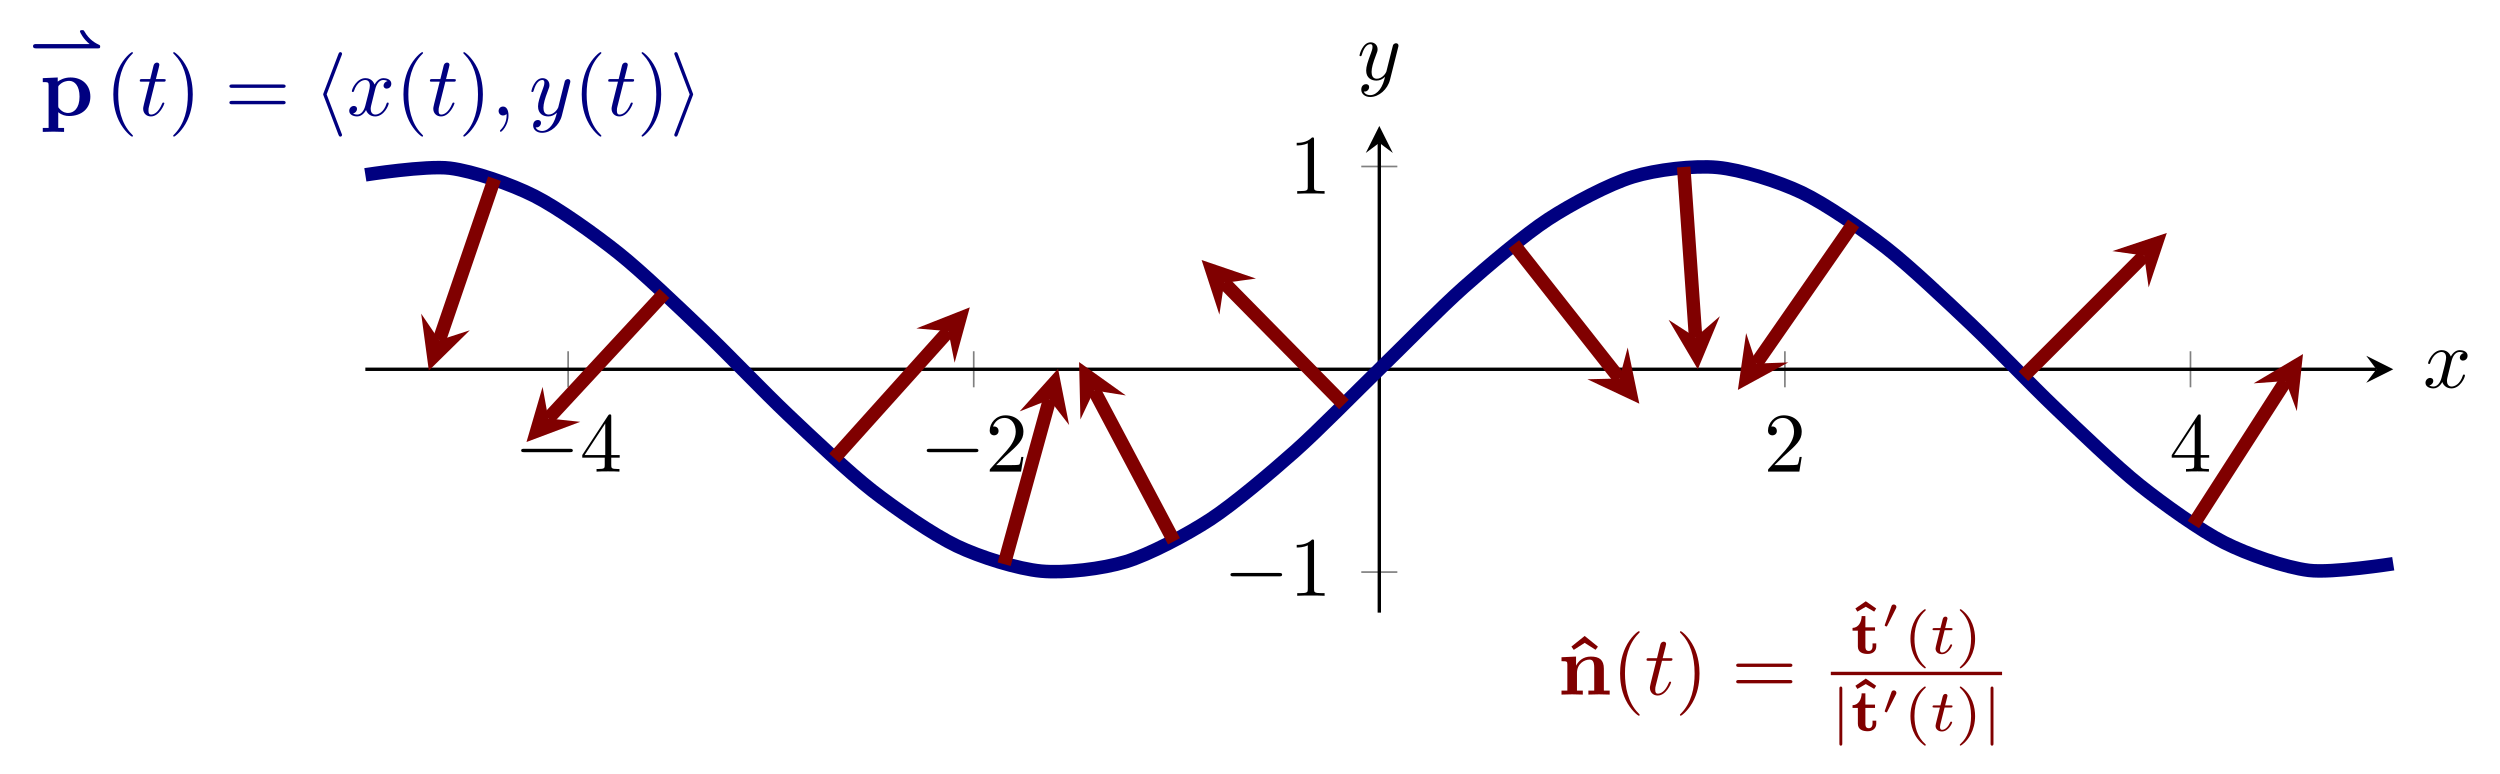 <?xml version='1.0' encoding='UTF-8'?>
<!-- This file was generated by dvisvgm 3.2.2 -->
<svg version='1.1' xmlns='http://www.w3.org/2000/svg' xmlns:xlink='http://www.w3.org/1999/xlink' width='412.535pt' height='127.707pt' viewBox='12.887 697.851 412.535 127.707'>
<defs>
<path id='g8-116' d='M1.716-2.755H2.427C2.559-2.755 2.65-2.755 2.65-2.908C2.65-3.006 2.559-3.006 2.441-3.006H1.778L2.036-4.038C2.043-4.073 2.057-4.108 2.057-4.135C2.057-4.261 1.96-4.359 1.82-4.359C1.646-4.359 1.541-4.24 1.492-4.059C1.444-3.884 1.534-4.219 1.227-3.006H.516C.384-3.006 .293-3.006 .293-2.852C.293-2.755 .377-2.755 .502-2.755H1.165L.753-1.109C.711-.934 .649-.683 .649-.593C.649-.181 .997 .07 1.395 .07C2.169 .07 2.608-.907 2.608-.997S2.518-1.088 2.497-1.088C2.413-1.088 2.406-1.074 2.35-.955C2.155-.516 1.799-.126 1.416-.126C1.269-.126 1.172-.216 1.172-.467C1.172-.537 1.2-.683 1.213-.753L1.716-2.755Z'/>
<path id='g10-40' d='M2.476-5.23C1.151-4.296 .802-2.817 .802-1.75C.802-.767 1.095 .76 2.476 1.736C2.532 1.736 2.615 1.736 2.615 1.653C2.615 1.611 2.594 1.597 2.545 1.548C1.618 .711 1.276-.474 1.276-1.743C1.276-3.626 1.995-4.547 2.566-5.063C2.594-5.091 2.615-5.112 2.615-5.147C2.615-5.23 2.532-5.23 2.476-5.23Z'/>
<path id='g10-41' d='M.628-5.23C.579-5.23 .495-5.23 .495-5.147C.495-5.112 .516-5.091 .558-5.042C1.158-4.491 1.827-3.55 1.827-1.75C1.827-.293 1.374 .809 .621 1.492C.502 1.611 .495 1.618 .495 1.653S.516 1.736 .586 1.736C.669 1.736 1.332 1.276 1.792 .404C2.099-.174 2.301-.928 2.301-1.743C2.301-2.727 2.008-4.254 .628-5.23Z'/>
<path id='g6-106' d='M1.353-4.958C1.353-5.063 1.353-5.23 1.186-5.23C1.011-5.23 1.011-5.07 1.011-4.958V1.471C1.011 1.576 1.011 1.743 1.179 1.743C1.353 1.743 1.353 1.583 1.353 1.471V-4.958Z'/>
<path id='g5-48' d='M1.793-2.316C1.798-2.321 1.843-2.416 1.843-2.491C1.843-2.67 1.684-2.785 1.534-2.785C1.33-2.785 1.275-2.63 1.25-2.555L.483-.399C.463-.339 .463-.324 .463-.319C.463-.239 .672-.189 .677-.189C.722-.189 .732-.214 .762-.274L1.793-2.316Z'/>
<path id='g1-94' d='M2.253-4.84L1.025-3.989L1.262-3.619L2.253-4.191L3.243-3.619L3.48-3.989L2.253-4.84Z'/>
<path id='g1-116' d='M1.709-2.706H2.845V-3.096H1.709V-4.428H1.269C1.262-3.78 .934-3.048 .195-3.027V-2.706H.823V-.844C.823-.153 1.388 .042 1.995 .042C2.545 .042 2.992-.279 2.992-.844V-1.206H2.552V-.872C2.552-.391 2.26-.314 2.12-.314C1.716-.314 1.709-.656 1.709-.844V-2.706Z'/>
<path id='g9-59' d='M2.022-.01C2.022-.667 1.773-1.056 1.385-1.056C1.056-1.056 .857-.807 .857-.528C.857-.259 1.056 0 1.385 0C1.504 0 1.634-.04 1.733-.13C1.763-.149 1.773-.159 1.783-.159S1.803-.149 1.803-.01C1.803 .727 1.455 1.325 1.126 1.654C1.016 1.763 1.016 1.783 1.016 1.813C1.016 1.883 1.066 1.923 1.116 1.923C1.225 1.923 2.022 1.156 2.022-.01Z'/>
<path id='g9-116' d='M2.052-3.985H2.989C3.188-3.985 3.288-3.985 3.288-4.184C3.288-4.294 3.188-4.294 3.009-4.294H2.132C2.491-5.709 2.54-5.908 2.54-5.968C2.54-6.137 2.421-6.237 2.252-6.237C2.222-6.237 1.943-6.227 1.853-5.878L1.465-4.294H.528C.329-4.294 .229-4.294 .229-4.105C.229-3.985 .309-3.985 .508-3.985H1.385C.667-1.156 .628-.986 .628-.807C.628-.269 1.006 .11 1.544 .11C2.56 .11 3.128-1.345 3.128-1.425C3.128-1.524 3.049-1.524 3.009-1.524C2.919-1.524 2.909-1.494 2.859-1.385C2.431-.349 1.903-.11 1.564-.11C1.355-.11 1.255-.239 1.255-.568C1.255-.807 1.275-.877 1.315-1.046L2.052-3.985Z'/>
<path id='g9-120' d='M3.328-3.009C3.387-3.268 3.616-4.184 4.314-4.184C4.364-4.184 4.603-4.184 4.812-4.055C4.533-4.005 4.334-3.756 4.334-3.517C4.334-3.357 4.443-3.168 4.712-3.168C4.932-3.168 5.25-3.347 5.25-3.746C5.25-4.264 4.663-4.403 4.324-4.403C3.746-4.403 3.397-3.875 3.278-3.646C3.029-4.304 2.491-4.403 2.202-4.403C1.166-4.403 .598-3.118 .598-2.869C.598-2.77 .697-2.77 .717-2.77C.797-2.77 .827-2.79 .847-2.879C1.186-3.935 1.843-4.184 2.182-4.184C2.371-4.184 2.72-4.095 2.72-3.517C2.72-3.208 2.55-2.54 2.182-1.146C2.022-.528 1.674-.11 1.235-.11C1.176-.11 .946-.11 .737-.239C.986-.289 1.205-.498 1.205-.777C1.205-1.046 .986-1.126 .837-1.126C.538-1.126 .289-.867 .289-.548C.289-.09 .787 .11 1.225 .11C1.883 .11 2.242-.588 2.271-.648C2.391-.279 2.75 .11 3.347 .11C4.374 .11 4.941-1.176 4.941-1.425C4.941-1.524 4.852-1.524 4.822-1.524C4.732-1.524 4.712-1.484 4.692-1.415C4.364-.349 3.686-.11 3.367-.11C2.979-.11 2.819-.428 2.819-.767C2.819-.986 2.879-1.205 2.989-1.644L3.328-3.009Z'/>
<path id='g9-121' d='M4.842-3.796C4.882-3.935 4.882-3.955 4.882-4.025C4.882-4.204 4.742-4.294 4.593-4.294C4.493-4.294 4.334-4.234 4.244-4.085C4.224-4.035 4.144-3.726 4.105-3.547C4.035-3.288 3.965-3.019 3.905-2.75L3.457-.956C3.417-.807 2.989-.11 2.331-.11C1.823-.11 1.714-.548 1.714-.917C1.714-1.375 1.883-1.993 2.222-2.869C2.381-3.278 2.421-3.387 2.421-3.587C2.421-4.035 2.102-4.403 1.604-4.403C.658-4.403 .289-2.959 .289-2.869C.289-2.77 .389-2.77 .408-2.77C.508-2.77 .518-2.79 .568-2.949C.837-3.885 1.235-4.184 1.574-4.184C1.654-4.184 1.823-4.184 1.823-3.866C1.823-3.616 1.724-3.357 1.654-3.168C1.255-2.112 1.076-1.544 1.076-1.076C1.076-.189 1.704 .11 2.291 .11C2.68 .11 3.019-.06 3.298-.339C3.168 .179 3.049 .667 2.65 1.196C2.391 1.534 2.012 1.823 1.554 1.823C1.415 1.823 .966 1.793 .797 1.405C.956 1.405 1.086 1.405 1.225 1.285C1.325 1.196 1.425 1.066 1.425 .877C1.425 .568 1.156 .528 1.056 .528C.827 .528 .498 .687 .498 1.176C.498 1.674 .936 2.042 1.554 2.042C2.58 2.042 3.606 1.136 3.885 .01L4.842-3.796Z'/>
<path id='g2-94' d='M2.859-6.914L1.295-5.659L1.574-5.27L2.859-6.097L4.144-5.28L4.423-5.649L2.859-6.914Z'/>
<path id='g2-110' d='M1.136-3.547V-.468H.448V0C.727-.01 1.325-.03 1.704-.03C2.092-.03 2.68-.01 2.959 0V-.468H2.271V-2.55C2.271-3.636 3.128-4.125 3.756-4.125C4.095-4.125 4.304-3.915 4.304-3.158V-.468H3.616V0C3.895-.01 4.493-.03 4.872-.03C5.26-.03 5.848-.01 6.127 0V-.468H5.44V-3.049C5.44-4.095 4.902-4.483 3.905-4.483C2.949-4.483 2.421-3.915 2.162-3.407V-4.483L.448-4.403V-3.935C1.066-3.935 1.136-3.935 1.136-3.547Z'/>
<path id='g2-112' d='M2.192-3.278C2.192-3.467 2.202-3.477 2.341-3.616C2.74-4.025 3.258-4.085 3.477-4.085C4.144-4.085 4.702-3.477 4.702-2.222C4.702-.817 4.005-.299 3.357-.299C3.218-.299 2.75-.299 2.301-.837C2.192-.966 2.192-.976 2.192-1.166V-3.278ZM2.192-.389C2.62-.04 3.059 .06 3.467 .06C4.961 .06 5.978-.837 5.978-2.222C5.978-3.547 5.071-4.483 3.636-4.483C2.889-4.483 2.361-4.174 2.132-3.995V-4.483L.369-4.403V-3.935C.986-3.935 1.056-3.935 1.056-3.557V1.465H.369V1.933C.648 1.923 1.245 1.903 1.624 1.903C2.012 1.903 2.6 1.923 2.879 1.933V1.465H2.192V-.389Z'/>
<path id='g0-42' d='M8.208-1.492C8.362-1.492 8.466-1.492 8.466-1.695C8.466-1.764 8.466-1.841 8.376-1.89C7.992-2.071 7.197-2.448 6.604-3.501C6.521-3.633 6.514-3.64 6.332-3.64C6.214-3.64 6.081-3.64 6.081-3.487C6.081-3.389 6.486-2.58 7.218-2.001H.907C.802-2.001 .551-2.001 .551-1.75C.551-1.492 .795-1.492 .907-1.492H8.208Z'/>
<path id='g11-40' d='M3.298 2.391C3.298 2.361 3.298 2.341 3.128 2.172C1.883 .917 1.564-.966 1.564-2.491C1.564-4.224 1.943-5.958 3.168-7.203C3.298-7.323 3.298-7.342 3.298-7.372C3.298-7.442 3.258-7.472 3.198-7.472C3.098-7.472 2.202-6.795 1.614-5.529C1.106-4.433 .986-3.328 .986-2.491C.986-1.714 1.096-.508 1.644 .618C2.242 1.843 3.098 2.491 3.198 2.491C3.258 2.491 3.298 2.461 3.298 2.391Z'/>
<path id='g11-41' d='M2.879-2.491C2.879-3.268 2.77-4.473 2.222-5.599C1.624-6.824 .767-7.472 .667-7.472C.608-7.472 .568-7.432 .568-7.372C.568-7.342 .568-7.323 .757-7.143C1.733-6.157 2.301-4.573 2.301-2.491C2.301-.787 1.933 .966 .697 2.222C.568 2.341 .568 2.361 .568 2.391C.568 2.451 .608 2.491 .667 2.491C.767 2.491 1.664 1.813 2.252 .548C2.76-.548 2.879-1.654 2.879-2.491Z'/>
<path id='g11-49' d='M2.929-6.376C2.929-6.615 2.929-6.635 2.7-6.635C2.082-5.998 1.205-5.998 .887-5.998V-5.689C1.086-5.689 1.674-5.689 2.192-5.948V-.787C2.192-.428 2.162-.309 1.265-.309H.946V0C1.295-.03 2.162-.03 2.56-.03S3.826-.03 4.174 0V-.309H3.856C2.959-.309 2.929-.418 2.929-.787V-6.376Z'/>
<path id='g11-50' d='M1.265-.767L2.321-1.793C3.875-3.168 4.473-3.706 4.473-4.702C4.473-5.838 3.577-6.635 2.361-6.635C1.235-6.635 .498-5.719 .498-4.832C.498-4.274 .996-4.274 1.026-4.274C1.196-4.274 1.544-4.394 1.544-4.802C1.544-5.061 1.365-5.32 1.016-5.32C.936-5.32 .917-5.32 .887-5.31C1.116-5.958 1.654-6.326 2.232-6.326C3.138-6.326 3.567-5.519 3.567-4.702C3.567-3.905 3.068-3.118 2.521-2.501L.608-.369C.498-.259 .498-.239 .498 0H4.194L4.473-1.733H4.224C4.174-1.435 4.105-.996 4.005-.847C3.935-.767 3.278-.767 3.059-.767H1.265Z'/>
<path id='g11-52' d='M2.929-1.644V-.777C2.929-.418 2.909-.309 2.172-.309H1.963V0C2.371-.03 2.889-.03 3.308-.03S4.254-.03 4.663 0V-.309H4.453C3.716-.309 3.696-.418 3.696-.777V-1.644H4.692V-1.953H3.696V-6.486C3.696-6.685 3.696-6.745 3.537-6.745C3.447-6.745 3.417-6.745 3.337-6.625L.279-1.953V-1.644H2.929ZM2.989-1.953H.558L2.989-5.669V-1.953Z'/>
<path id='g11-61' d='M6.844-3.258C6.994-3.258 7.183-3.258 7.183-3.457S6.994-3.656 6.854-3.656H.887C.747-3.656 .558-3.656 .558-3.457S.747-3.258 .897-3.258H6.844ZM6.854-1.325C6.994-1.325 7.183-1.325 7.183-1.524S6.994-1.724 6.844-1.724H.897C.747-1.724 .558-1.724 .558-1.524S.747-1.325 .887-1.325H6.854Z'/>
<path id='g7-0' d='M6.565-2.291C6.735-2.291 6.914-2.291 6.914-2.491S6.735-2.69 6.565-2.69H1.176C1.006-2.69 .827-2.69 .827-2.491S1.006-2.291 1.176-2.291H6.565Z'/>
<path id='g7-104' d='M3.268-7.093C3.318-7.203 3.318-7.223 3.318-7.273C3.318-7.382 3.228-7.472 3.118-7.472C3.029-7.472 2.959-7.422 2.889-7.243L1.146-2.67C1.126-2.61 1.096-2.55 1.096-2.491C1.096-2.461 1.096-2.441 1.146-2.321L2.889 2.252C2.929 2.361 2.979 2.491 3.118 2.491C3.228 2.491 3.318 2.401 3.318 2.291C3.318 2.262 3.318 2.242 3.268 2.132L1.504-2.491L3.268-7.093Z'/>
<path id='g7-105' d='M2.72-2.321C2.77-2.441 2.77-2.461 2.77-2.491S2.77-2.54 2.72-2.66L.976-7.243C.917-7.412 .857-7.472 .747-7.472S.548-7.382 .548-7.273C.548-7.243 .548-7.223 .598-7.113L2.361-2.491L.598 2.112C.548 2.222 .548 2.242 .548 2.291C.548 2.401 .638 2.491 .747 2.491C.877 2.491 .917 2.391 .956 2.291L2.72-2.321Z'/>
</defs>
<g id='page3' transform='matrix(1.4 0 0 1.4 0 0)'>
<g stroke-miterlimit='10' transform='translate(52.257,570.678)scale(0.996,-0.996)'>
<g fill='#000' stroke='#000'>
<g stroke-width='0.4'>
<g stroke='none' transform='scale(-1.004,1.004)translate(52.257,570.678)scale(-1,-1)'/>
<g transform='translate(-43.213,-19.077)'>
<g stroke='none' transform='scale(-1.004,1.004)translate(52.257,570.678)scale(-1,-1)'>
<g stroke='#000' stroke-miterlimit='10' transform='translate(95.308,551.673)scale(0.996,-0.996)'>
<g fill='#000' stroke='#000'>
<g stroke-width='0.4'>
<g stroke-width='0.2'>
<g fill='#808080' stroke='#808080'>
<path d='M23.999 26.665V30.933M71.997 26.665V30.933M167.993 26.665V30.933M215.991 26.665V30.933' fill='none'/>
</g>
</g>
<g stroke-width='0.2'>
<g fill='#808080' stroke='#808080'>
<path d='M117.861 4.8H122.129M117.861 52.798H122.129' fill='none'/>
</g>
</g>
<path d='M0 28.799H237.99' fill='none'/>
<g transform='translate(237.99,28.799)'>
<path d='M2 0L-1.2 1.6L0 0L-1.2-1.6' stroke='none'/>
</g>
<path d='M119.995 0V55.598' fill='none'/>
<g transform='matrix(0.0,1.0,-1.0,0.0,119.995,55.598)'>
<path d='M2 0L-1.2 1.6L0 0L-1.2-1.6' stroke='none'/>
</g>
<g transform='translate(17.61,16.688)'>
<g stroke='none' transform='scale(-1.004,1.004)translate(95.308,551.673)scale(-1,-1)'>
<g fill='#000'>
<g stroke='none'>
<use x='95.308' y='551.673' xlink:href='#g7-0'/>
<use x='103.057' y='551.673' xlink:href='#g11-52'/>
</g>
</g>
</g>
</g>
<g transform='translate(65.608,16.688)'>
<g stroke='none' transform='scale(-1.004,1.004)translate(95.308,551.673)scale(-1,-1)'>
<g fill='#000'>
<g stroke='none'>
<use x='95.308' y='551.673' xlink:href='#g7-0'/>
<use x='103.057' y='551.673' xlink:href='#g11-50'/>
</g>
</g>
</g>
</g>
<g transform='translate(165.493,16.688)'>
<g stroke='none' transform='scale(-1.004,1.004)translate(95.308,551.673)scale(-1,-1)'>
<g fill='#000'>
<g stroke='none'>
<use x='95.308' y='551.673' xlink:href='#g11-50'/>
</g>
</g>
</g>
</g>
<g transform='translate(213.491,16.688)'>
<g stroke='none' transform='scale(-1.004,1.004)translate(95.308,551.673)scale(-1,-1)'>
<g fill='#000'>
<g stroke='none'>
<use x='95.308' y='551.673' xlink:href='#g11-52'/>
</g>
</g>
</g>
</g>
<g transform='translate(101.55,1.994)'>
<g stroke='none' transform='scale(-1.004,1.004)translate(95.308,551.673)scale(-1,-1)'>
<g fill='#000'>
<g stroke='none'>
<use x='95.308' y='551.673' xlink:href='#g7-0'/>
<use x='103.057' y='551.673' xlink:href='#g11-49'/>
</g>
</g>
</g>
</g>
<g transform='translate(109.328,49.576)'>
<g stroke='none' transform='scale(-1.004,1.004)translate(95.308,551.673)scale(-1,-1)'>
<g fill='#000'>
<g stroke='none'>
<use x='95.308' y='551.673' xlink:href='#g11-49'/>
</g>
</g>
</g>
</g>
<g stroke-width='1.6'>
<g fill='#000080' stroke='#000080'>
<path d='M0 51.811C0 51.811 7.225 52.944 9.999 52.597C12.774 52.25 17.224 50.71 19.999 49.311C22.774 47.912 27.224 44.727 29.998 42.515C32.773 40.304 37.223 36.018 39.998 33.373C42.773 30.727 47.222 26.075 49.997 23.448C52.772 20.82 57.222 16.597 59.997 14.437S67.221 9.207 69.996 7.885C72.771 6.563 77.221 5.17 79.995 4.911C82.77 4.653 87.22 5.175 89.995 6.025S97.22 9.223 99.994 11.035C102.769 12.848 107.219 16.62 109.994 19.085C112.769 21.549 117.218 26.102 119.993 28.797C122.768 31.492 127.218 36.045 129.993 38.509C132.767 40.974 137.217 44.747 139.992 46.56S147.217 50.722 149.991 51.572C152.766 52.422 157.216 52.944 159.991 52.687C162.766 52.429 167.216 51.035 169.99 49.714C172.765 48.393 177.215 45.322 179.99 43.163C182.765 41.004 187.214 36.781 189.989 34.154C192.764 31.527 197.214 26.874 199.989 24.229C202.763 21.583 207.213 17.297 209.988 15.085C212.763 12.873 217.213 9.688 219.988 8.289C222.762 6.889 227.212 5.348 229.987 5.001C232.762 4.654 239.986 5.786 239.986 5.786' fill='none'/>
</g>
</g>
<g fill='#800000' stroke='#800000'>
<g stroke-width='1.6'>
<path d='M15.28 51.351L8.744 32.24' fill='none'/>
<g transform='matrix(-0.324,-0.946,0.946,-0.324,8.744,32.24)'>
<path d='M3.8 0L-2.28 3.04L0 0L-2.28-3.04' stroke='none'/>
</g>
</g>
</g>
<g fill='#800000' stroke='#800000'>
<g stroke-width='1.6'>
<path d='M35.387 37.789L21.653 22.977' fill='none'/>
<g transform='matrix(-0.68,-0.733,0.733,-0.68,21.653,22.977)'>
<path d='M3.8 0L-2.28 3.04L0 0L-2.28-3.04' stroke='none'/>
</g>
</g>
</g>
<g fill='#800000' stroke='#800000'>
<g stroke-width='1.6'>
<path d='M55.493 18.278L68.995 33.301' fill='none'/>
<g transform='matrix(0.668,0.744,-0.744,0.668,68.995,33.301)'>
<path d='M3.8 0L-2.28 3.04L0 0L-2.28-3.04' stroke='none'/>
</g>
</g>
</g>
<g fill='#800000' stroke='#800000'>
<g stroke-width='1.6'>
<path d='M75.598 5.73L80.965 25.202' fill='none'/>
<g transform='matrix(0.266,0.964,-0.964,0.266,80.965,25.202)'>
<path d='M3.8 0L-2.28 3.04L0 0L-2.28-3.04' stroke='none'/>
</g>
</g>
</g>
<g fill='#800000' stroke='#800000'>
<g stroke-width='1.6'>
<path d='M95.701 8.446L86.244 26.295' fill='none'/>
<g transform='matrix(-0.468,0.884,-0.884,-0.468,86.244,26.295)'>
<path d='M3.8 0L-2.28 3.04L0 0L-2.28-3.04' stroke='none'/>
</g>
</g>
</g>
<g fill='#800000' stroke='#800000'>
<g stroke-width='1.6'>
<path d='M115.807 24.631L101.633 39.023' fill='none'/>
<g transform='matrix(-0.702,0.712,-0.712,-0.702,101.633,39.023)'>
<path d='M3.8 0L-2.28 3.04L0 0L-2.28-3.04' stroke='none'/>
</g>
</g>
</g>
<g fill='#800000' stroke='#800000'>
<g stroke-width='1.6'>
<path d='M135.912 43.574L148.414 27.709' fill='none'/>
<g transform='matrix(0.619,-0.785,0.785,0.619,148.414,27.709)'>
<path d='M3.8 0L-2.28 3.04L0 0L-2.28-3.04' stroke='none'/>
</g>
</g>
</g>
<g fill='#800000' stroke='#800000'>
<g stroke-width='1.6'>
<path d='M156.017 52.739L157.423 32.588' fill='none'/>
<g transform='matrix(0.07,-0.998,0.998,0.07,157.423,32.588)'>
<path d='M3.8 0L-2.28 3.04L0 0L-2.28-3.04' stroke='none'/>
</g>
</g>
</g>
<g fill='#800000' stroke='#800000'>
<g stroke-width='1.6'>
<path d='M176.122 46.063L164.599 29.475' fill='none'/>
<g transform='matrix(-0.571,-0.821,0.821,-0.571,164.599,29.475)'>
<path d='M3.8 0L-2.28 3.04L0 0L-2.28-3.04' stroke='none'/>
</g>
</g>
</g>
<g fill='#800000' stroke='#800000'>
<g stroke-width='1.6'>
<path d='M196.226 27.961L210.504 42.248' fill='none'/>
<g transform='matrix(0.707,0.707,-0.707,0.707,210.504,42.248)'>
<path d='M3.8 0L-2.28 3.04L0 0L-2.28-3.04' stroke='none'/>
</g>
</g>
</g>
<g fill='#800000' stroke='#800000'>
<g stroke-width='1.6'>
<path d='M216.33 10.415L227.252 27.406' fill='none'/>
<g transform='matrix(0.541,0.841,-0.841,0.541,227.252,27.406)'>
<path d='M3.8 0L-2.28 3.04L0 0L-2.28-3.04' stroke='none'/>
</g>
</g>
</g>
<g fill='#000080' stroke='#000080'>
<g fill='#000080' stroke='#000080'>
</g>
<g transform='translate(-39.88,58.831)'>
<g stroke='none' transform='scale(-1.004,1.004)translate(95.308,551.673)scale(-1,-1)'>
<g fill='#000080'>
<g stroke='none'>
<g fill='#000080'>
<use x='95.308' y='545.252' xlink:href='#g0-42'/>
<use x='96.639' y='551.673' xlink:href='#g2-112'/>
<use x='104.336' y='551.673' xlink:href='#g11-40'/>
<use x='108.21' y='551.673' xlink:href='#g9-116'/>
<use x='111.808' y='551.673' xlink:href='#g11-41'/>
<use x='118.449' y='551.673' xlink:href='#g11-61'/>
<use x='128.965' y='551.673' xlink:href='#g7-104'/>
<use x='132.84' y='551.673' xlink:href='#g9-120'/>
<use x='138.534' y='551.673' xlink:href='#g11-40'/>
<use x='142.408' y='551.673' xlink:href='#g9-116'/>
<use x='146.006' y='551.673' xlink:href='#g11-41'/>
<use x='149.88' y='551.673' xlink:href='#g9-59'/>
<use x='154.308' y='551.673' xlink:href='#g9-121'/>
<use x='159.55' y='551.673' xlink:href='#g11-40'/>
<use x='163.424' y='551.673' xlink:href='#g9-116'/>
<use x='167.022' y='551.673' xlink:href='#g11-41'/>
<use x='170.896' y='551.673' xlink:href='#g7-105'/>
</g>
</g>
</g>
</g>
</g>
</g>
<g fill='#800000' stroke='#800000'>
<g fill='#800000' stroke='#800000'>
</g>
<g transform='translate(141.107,-9.7)'>
<g stroke='none' transform='scale(-1.004,1.004)translate(95.308,551.673)scale(-1,-1)'>
<g fill='#800000'>
<g stroke='none'>
<g fill='#800000'>
<use x='95.627' y='551.673' xlink:href='#g2-94'/>
<use x='95.308' y='551.673' xlink:href='#g2-110'/>
<use x='101.673' y='551.673' xlink:href='#g11-40'/>
<use x='105.548' y='551.673' xlink:href='#g9-116'/>
<use x='109.145' y='551.673' xlink:href='#g11-41'/>
<use x='115.787' y='551.673' xlink:href='#g11-61'/>
<use x='129.369' y='545.512' xlink:href='#g1-94'/>
<use x='129.865' y='546.841' xlink:href='#g1-116'/>
<use x='133.388' y='543.834' xlink:href='#g5-48'/>
<use x='136.082' y='546.841' xlink:href='#g10-40'/>
<use x='139.196' y='546.841' xlink:href='#g8-116'/>
<use x='142.205' y='546.841' xlink:href='#g10-41'/>
</g>
<rect x='127.499' y='548.983' height='.398' width='20.186' fill='#800000'/>
<g fill='#800000'>
<use x='127.499' y='555.951' xlink:href='#g6-106'/>
<use x='129.369' y='554.623' xlink:href='#g1-94'/>
<use x='129.865' y='555.951' xlink:href='#g1-116'/>
<use x='133.388' y='553.958' xlink:href='#g5-48'/>
<use x='136.082' y='555.951' xlink:href='#g10-40'/>
<use x='139.196' y='555.951' xlink:href='#g8-116'/>
<use x='142.205' y='555.951' xlink:href='#g10-41'/>
<use x='145.319' y='555.951' xlink:href='#g6-106'/>
</g>
</g>
</g>
</g>
</g>
</g>
<g transform='translate(243.512,26.645)'>
<g stroke='none' transform='scale(-1.004,1.004)translate(95.308,551.673)scale(-1,-1)'>
<g fill='#000'>
<g stroke='none'>
<use x='95.308' y='551.673' xlink:href='#g9-120'/>
</g>
</g>
</g>
</g>
<g transform='translate(117.36,63.071)'>
<g stroke='none' transform='scale(-1.004,1.004)translate(95.308,551.673)scale(-1,-1)'>
<g fill='#000'>
<g stroke='none'>
<use x='95.308' y='551.673' xlink:href='#g9-121'/>
</g>
</g>
</g>
</g>
</g>
</g>
</g>
</g>
</g>
</g>
</g>
</g>
</g>
</svg>